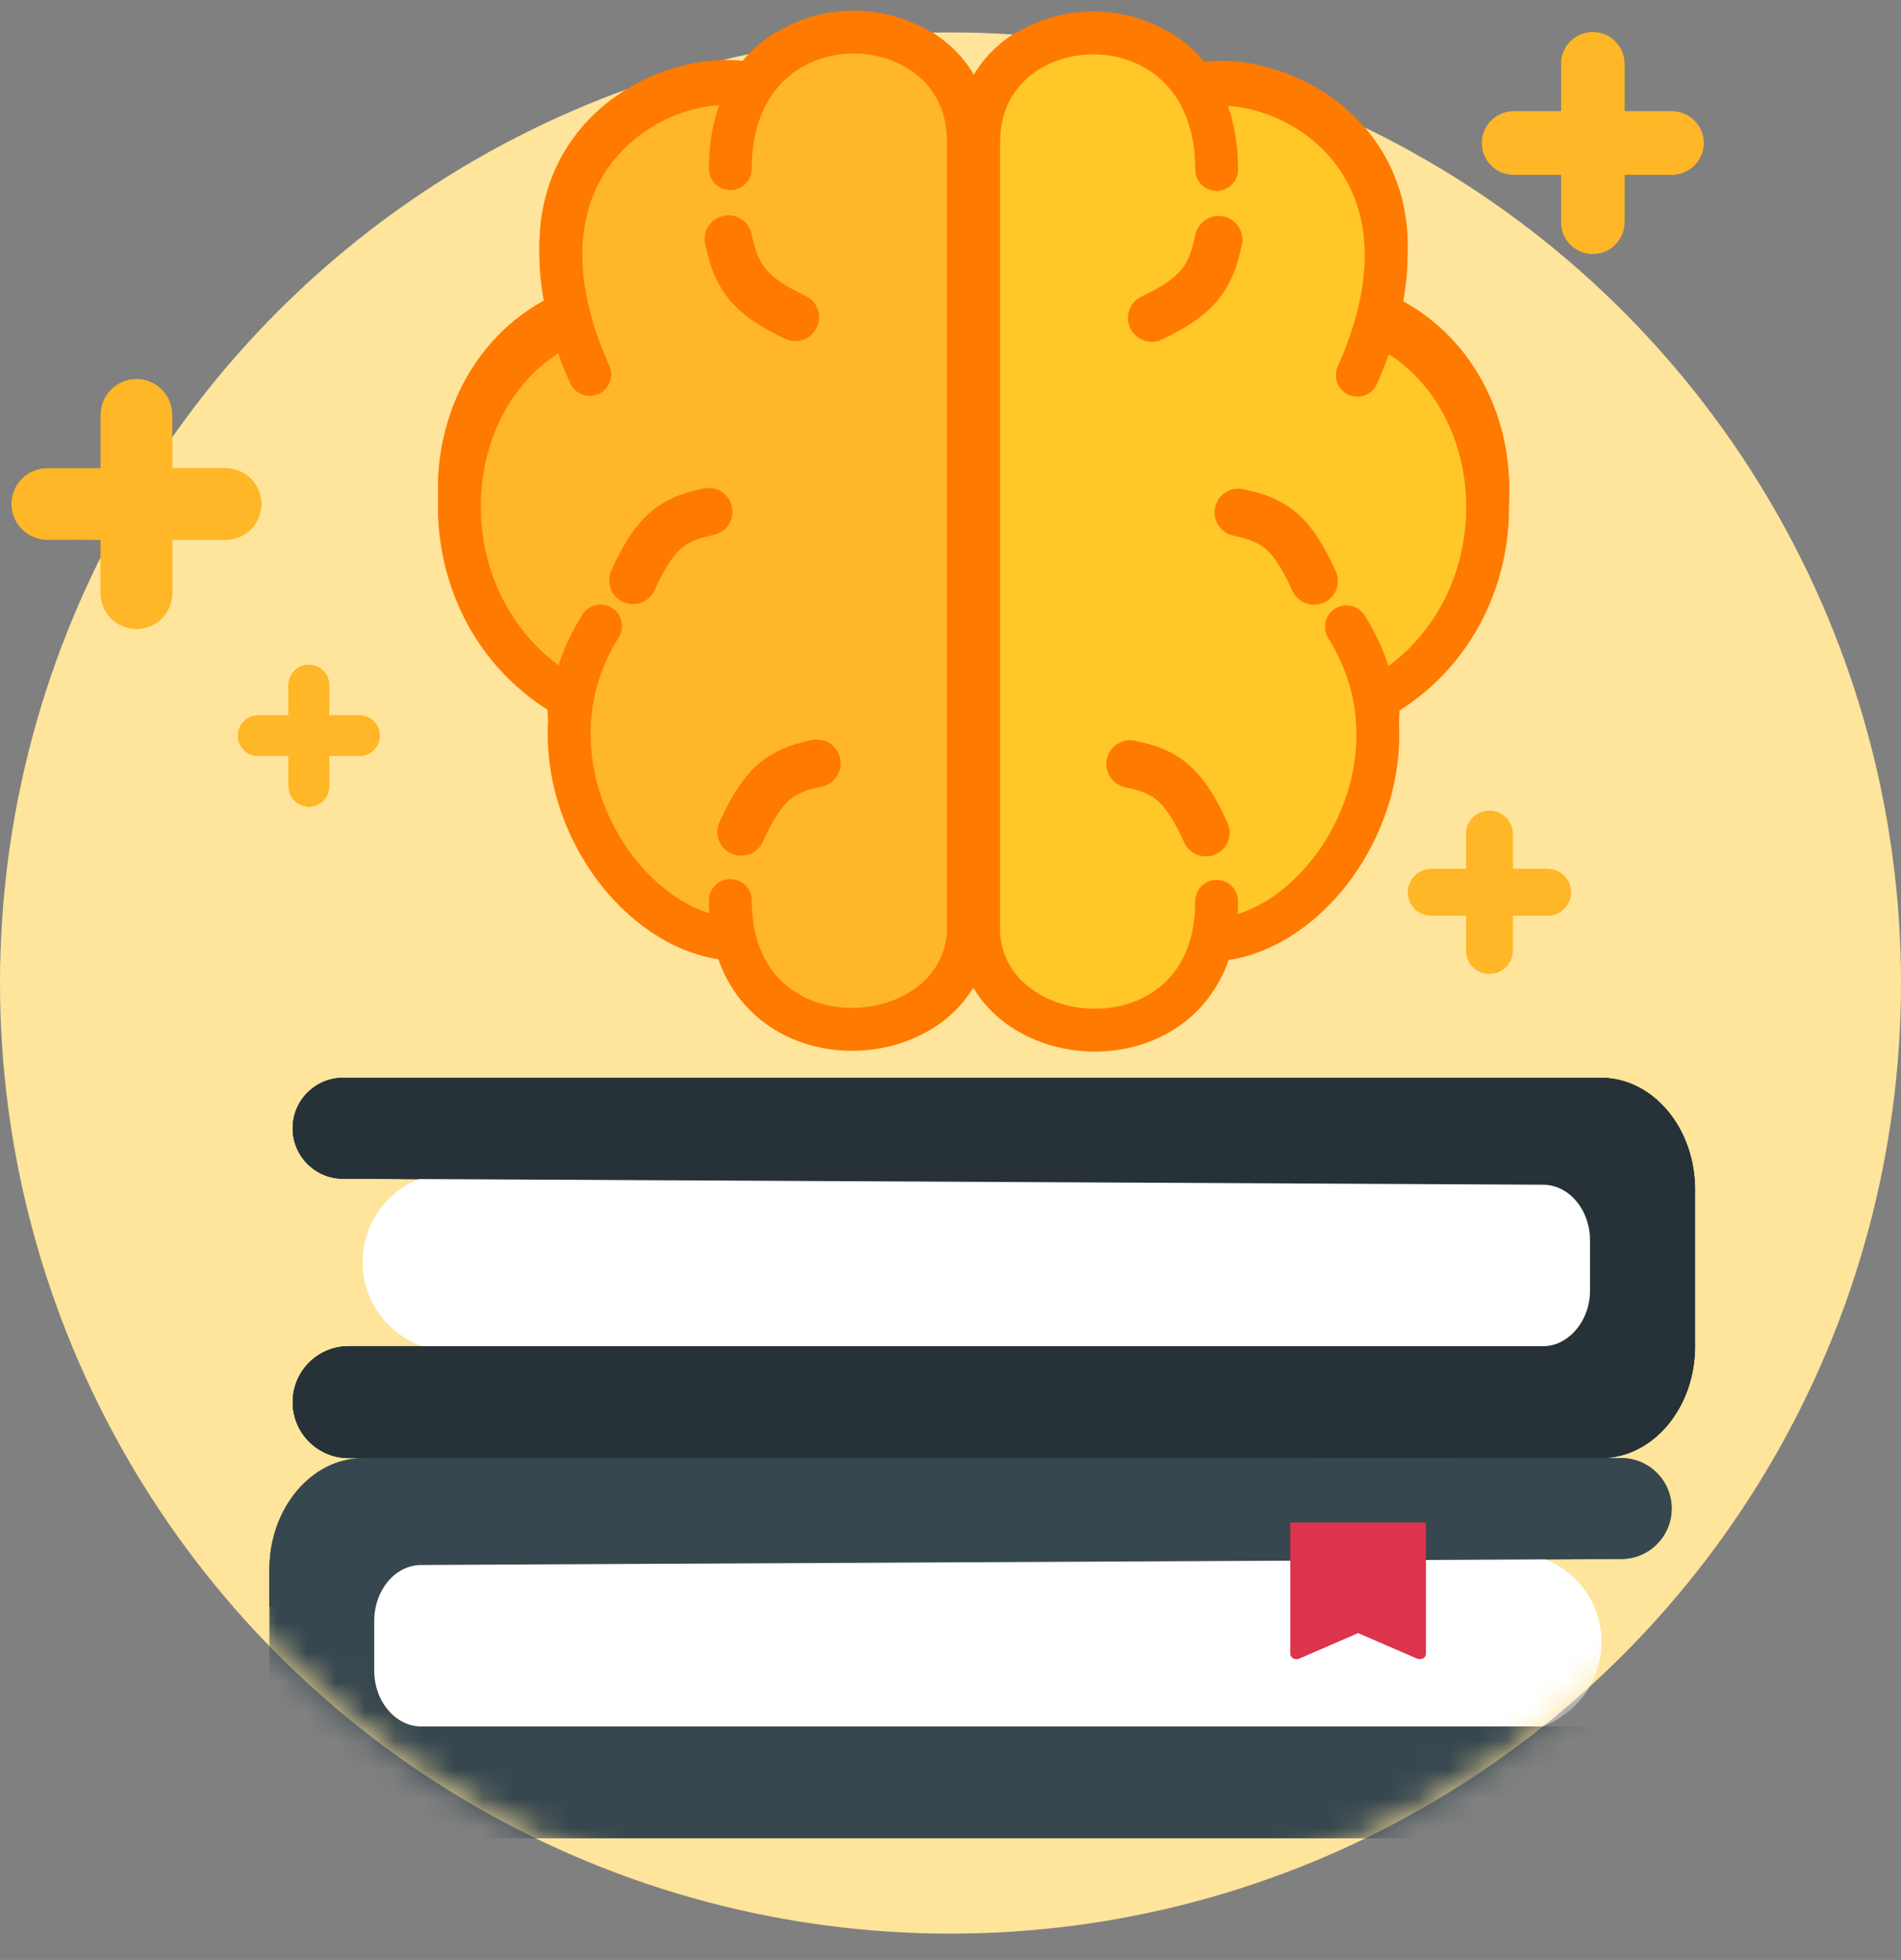 <svg width="65" height="67" viewBox="0 0 65 67" fill="none" xmlns="http://www.w3.org/2000/svg">
<rect x="0" y="0" width="65" height="67" fill="#808080" stroke="none"/>
<ellipse cx="32.5" cy="33.605" rx="32.5" ry="32.496" fill="#FFE49B"/>
<g clip-path="url(#clip0_4237_20605)">
<path d="M33.463 30.809V4.712C33.463 0.852 38.855 -0.115 40.861 2.906C43.572 2.283 48.766 4.756 47.059 10.668C51.958 12.756 52.327 20.277 47.012 23.067C47.712 26.957 44.632 30.834 41.45 30.957C40.367 35.233 33.802 34.603 33.463 30.809Z" fill="#FFC727"/>
<path d="M41.6 5.614C41.6 4.494 41.319 3.596 40.861 2.906M41.6 29.68C41.6 30.146 41.547 30.572 41.45 30.957M40.861 2.906C38.855 -0.115 33.463 0.852 33.463 4.712V30.809C33.802 34.603 40.367 35.233 41.45 30.957M40.861 2.906C43.572 2.283 48.766 4.756 47.059 10.668M46.409 12.38C46.689 11.78 46.903 11.21 47.059 10.668M41.45 30.957C44.632 30.834 47.712 26.957 47.012 23.067M46.039 20.653C46.552 21.435 46.865 22.251 47.012 23.067M47.012 23.067C52.327 20.277 51.958 12.756 47.059 10.668" stroke="#FF7A00" stroke-width="1.465" stroke-linecap="round"/>
<path d="M41.231 27.424C40.469 25.814 39.871 25.412 38.642 25.168" stroke="#FF7A00" stroke-width="1.625" stroke-linecap="round"/>
<path d="M44.931 19.147C44.17 17.536 43.572 17.134 42.342 16.891" stroke="#FF7A00" stroke-width="1.625" stroke-linecap="round"/>
<path d="M39.381 10.502C40.984 9.771 41.395 9.173 41.667 7.93" stroke="#FF7A00" stroke-width="1.625" stroke-linecap="round"/>
<path d="M33.11 30.781V4.684C33.11 0.825 27.718 -0.142 25.712 2.878C23.002 2.256 17.808 4.728 19.514 10.641C14.616 12.729 14.246 20.25 19.561 23.039C18.861 26.929 21.941 30.807 25.123 30.93C26.206 35.206 32.771 34.576 33.11 30.781Z" fill="#FFB627"/>
<path d="M24.973 5.586C24.973 4.467 25.254 3.568 25.712 2.878M24.973 29.653C24.973 30.119 25.026 30.544 25.123 30.93M25.712 2.878C27.718 -0.142 33.11 0.825 33.11 4.684V30.781C32.771 34.576 26.206 35.206 25.123 30.93M25.712 2.878C23.002 2.256 17.808 4.728 19.514 10.641M20.164 12.353C19.885 11.753 19.67 11.182 19.514 10.641M25.123 30.93C21.941 30.807 18.861 26.929 19.561 23.039M20.534 20.626C20.021 21.408 19.708 22.224 19.561 23.039M19.561 23.039C14.246 20.25 14.616 12.729 19.514 10.641" stroke="#FF7A00" stroke-width="1.465" stroke-linecap="round"/>
<path d="M25.342 27.397C26.104 25.786 26.702 25.384 27.932 25.141" stroke="#FF7A00" stroke-width="1.625" stroke-linecap="round"/>
<path d="M21.643 19.123C22.404 17.513 23.003 17.111 24.232 16.867" stroke="#FF7A00" stroke-width="1.625" stroke-linecap="round"/>
<path d="M27.193 10.471C25.59 9.739 25.179 9.142 24.907 7.898" stroke="#FF7A00" stroke-width="1.625" stroke-linecap="round"/>
<path d="M54.412 42.26C54.412 41.064 53.442 40.094 52.246 40.094H15.451C13.769 40.094 12.405 41.458 12.405 43.14C12.405 44.823 13.769 46.187 15.451 46.187H52.246C53.442 46.187 54.412 45.217 54.412 44.02V42.26Z" fill="white"/>
<path d="M54.734 36.844C56.511 36.844 57.952 38.555 57.952 40.667V46.019C57.952 48.13 56.511 49.842 54.734 49.842H11.92C10.864 49.842 10.008 48.986 10.008 47.93C10.008 46.875 10.864 46.019 11.92 46.019H52.758C53.647 46.019 54.367 45.163 54.367 44.107L54.367 42.411C54.367 41.355 53.647 40.499 52.758 40.499L11.725 40.293C10.775 40.288 10.008 39.517 10.008 38.568C10.008 37.616 10.781 36.844 11.733 36.844H54.734Z" fill="#263238"/>
<path d="M12.747 55.26C12.747 54.064 13.717 53.094 14.914 53.094H51.708C53.39 53.094 54.754 54.458 54.754 56.14C54.754 57.823 53.39 59.187 51.708 59.187H14.914C13.717 59.187 12.747 58.217 12.747 57.02V55.26Z" fill="white"/>
<path d="M12.426 49.844C10.649 49.844 9.208 51.555 9.208 53.667V59.019C9.208 61.13 10.649 62.842 12.426 62.842H55.24C56.296 62.842 57.152 61.986 57.152 60.93C57.152 59.875 56.296 59.019 55.24 59.019H14.402C13.513 59.019 12.793 58.163 12.793 57.107L12.793 55.411C12.793 54.355 13.513 53.499 14.402 53.499L55.436 53.293C56.385 53.288 57.152 52.517 57.152 51.568C57.152 50.616 56.38 49.844 55.427 49.844H12.426Z" fill="#37474F"/>
<path d="M55.545 2.181C55.545 1.583 55.06 1.098 54.462 1.098C53.864 1.098 53.379 1.583 53.379 2.181V3.806H51.754C51.156 3.806 50.671 4.291 50.671 4.889C50.671 5.487 51.156 5.972 51.754 5.972H53.379V7.597C53.379 8.195 53.864 8.68 54.462 8.68C55.06 8.68 55.545 8.195 55.545 7.597V5.972H57.17C57.768 5.972 58.253 5.487 58.253 4.889C58.253 4.291 57.768 3.806 57.17 3.806H55.545V2.181Z" fill="#FFB627"/>
<path d="M51.72 28.514C51.72 28.075 51.364 27.719 50.925 27.719C50.485 27.719 50.129 28.075 50.129 28.514V29.708H48.935C48.496 29.708 48.14 30.064 48.14 30.504C48.14 30.943 48.496 31.299 48.935 31.299H50.129V32.493C50.129 32.932 50.485 33.288 50.925 33.288C51.364 33.288 51.72 32.932 51.72 32.493V31.299H52.914C53.353 31.299 53.709 30.943 53.709 30.504C53.709 30.064 53.353 29.708 52.914 29.708H51.72V28.514Z" fill="#FFB627"/>
<path d="M5.884 14.18C5.884 13.507 5.339 12.961 4.665 12.961C3.992 12.961 3.446 13.507 3.446 14.18V16.009H1.617C0.943 16.009 0.397 16.555 0.397 17.229C0.397 17.902 0.943 18.448 1.617 18.448H3.446V20.277C3.446 20.95 3.992 21.496 4.665 21.496C5.339 21.496 5.884 20.95 5.884 20.277V18.448H7.713C8.387 18.448 8.933 17.902 8.933 17.229C8.933 16.555 8.387 16.009 7.713 16.009H5.884V14.18Z" fill="#FFB627"/>
<path d="M11.252 23.419C11.252 23.037 10.942 22.727 10.56 22.727C10.178 22.727 9.868 23.037 9.868 23.419V24.457H8.829C8.447 24.457 8.137 24.767 8.137 25.15C8.137 25.532 8.447 25.842 8.829 25.842H9.868V26.881C9.868 27.263 10.178 27.573 10.56 27.573C10.942 27.573 11.252 27.263 11.252 26.881V25.842H12.291C12.673 25.842 12.983 25.532 12.983 25.15C12.983 24.767 12.673 24.457 12.291 24.457H11.252V23.419Z" fill="#FFB627"/>
<path fill-rule="evenodd" clip-rule="evenodd" d="M44.972 46.43H49.7V47.064V50.419C49.7 50.446 49.69 50.473 49.672 50.498C49.654 50.522 49.629 50.542 49.598 50.556C49.566 50.571 49.531 50.579 49.494 50.581C49.458 50.582 49.421 50.576 49.389 50.564L47.336 49.788L45.283 50.564C45.25 50.576 45.213 50.582 45.177 50.581C45.14 50.58 45.105 50.571 45.073 50.557C45.042 50.542 45.017 50.522 44.999 50.498C44.981 50.474 44.972 50.446 44.972 50.419V47.064V46.43Z" fill="#DD334D"/>
</g>
<mask id="mask0_4237_20605" style="mask-type:alpha" maskUnits="userSpaceOnUse" x="0" y="1" width="65" height="66">
<ellipse cx="32.5" cy="33.605" rx="32.5" ry="32.496" fill="#FFE292"/>
</mask>
<g mask="url(#mask0_4237_20605)">
<path d="M33.469 30.812V4.715C33.469 0.856 38.861 -0.111 40.867 2.909C43.579 2.287 48.773 4.76 47.067 10.672C51.966 12.76 52.336 20.281 47.019 23.071C47.719 26.961 44.639 30.838 41.457 30.961C40.374 35.237 33.808 34.607 33.469 30.812Z" fill="#FFC727"/>
<path d="M41.607 5.618C41.607 4.498 41.326 3.6 40.867 2.909M41.607 29.684C41.607 30.15 41.554 30.576 41.457 30.961M40.867 2.909C38.861 -0.111 33.469 0.856 33.469 4.715V30.812C33.808 34.607 40.374 35.237 41.457 30.961M40.867 2.909C43.579 2.287 48.773 4.76 47.067 10.672M46.417 12.384C46.696 11.784 46.91 11.214 47.067 10.672M41.457 30.961C44.639 30.838 47.719 26.961 47.019 23.071M46.047 20.657C46.56 21.439 46.873 22.255 47.019 23.071M47.019 23.071C52.336 20.281 51.966 12.76 47.067 10.672" stroke="#FF7A00" stroke-width="1.465" stroke-linecap="round"/>
<path d="M41.238 27.428C40.476 25.818 39.878 25.415 38.648 25.172" stroke="#FF7A00" stroke-width="1.625" stroke-linecap="round"/>
<path d="M44.938 19.155C44.177 17.544 43.578 17.142 42.349 16.898" stroke="#FF7A00" stroke-width="1.625" stroke-linecap="round"/>
<path d="M39.388 10.502C40.991 9.771 41.402 9.173 41.674 7.93" stroke="#FF7A00" stroke-width="1.625" stroke-linecap="round"/>
<path d="M33.117 30.785V4.688C33.117 0.829 27.724 -0.138 25.718 2.882C23.007 2.26 17.813 4.732 19.519 10.645C14.62 12.732 14.25 20.254 19.567 23.043C18.867 26.933 21.946 30.811 25.129 30.934C26.212 35.21 32.778 34.58 33.117 30.785Z" fill="#FFB627"/>
<path d="M24.979 5.59C24.979 4.471 25.26 3.572 25.718 2.882M24.979 29.657C24.979 30.123 25.032 30.548 25.129 30.934M25.718 2.882C27.724 -0.138 33.117 0.829 33.117 4.688V30.785C32.778 34.58 26.212 35.21 25.129 30.934M25.718 2.882C23.007 2.26 17.813 4.732 19.519 10.645M20.169 12.357C19.89 11.757 19.676 11.186 19.519 10.645M25.129 30.934C21.946 30.811 18.867 26.933 19.567 23.043M20.539 20.63C20.026 21.412 19.713 22.228 19.567 23.043M19.567 23.043C14.25 20.254 14.62 12.732 19.519 10.645" stroke="#FF7A00" stroke-width="1.465" stroke-linecap="round"/>
<path d="M25.349 27.401C26.111 25.79 26.709 25.388 27.939 25.145" stroke="#FF7A00" stroke-width="1.625" stroke-linecap="round"/>
<path d="M21.649 19.123C22.41 17.513 23.009 17.111 24.238 16.867" stroke="#FF7A00" stroke-width="1.625" stroke-linecap="round"/>
<path d="M27.198 10.475C25.595 9.743 25.184 9.146 24.912 7.902" stroke="#FF7A00" stroke-width="1.625" stroke-linecap="round"/>
<path d="M54.42 42.26C54.42 41.064 53.45 40.094 52.254 40.094H15.454C13.772 40.094 12.408 41.458 12.408 43.14C12.408 44.823 13.772 46.187 15.454 46.187H52.254C53.45 46.187 54.42 45.217 54.42 44.02V42.26Z" fill="white"/>
<path d="M54.743 36.848C56.52 36.848 57.961 38.559 57.961 40.671V46.023C57.961 48.134 56.52 49.846 54.743 49.846H11.923C10.867 49.846 10.011 48.99 10.011 47.934C10.011 46.879 10.867 46.023 11.923 46.023H52.766C53.655 46.023 54.375 45.167 54.375 44.111L54.375 42.415C54.375 41.359 53.655 40.503 52.766 40.503L11.727 40.297C10.778 40.292 10.011 39.521 10.011 38.572C10.011 37.62 10.784 36.848 11.736 36.848H54.743Z" fill="#263238"/>
<path d="M12.75 55.26C12.75 54.064 13.72 53.094 14.916 53.094H51.716C53.398 53.094 54.762 54.458 54.762 56.14C54.762 57.823 53.398 59.187 51.716 59.187H14.916C13.72 59.187 12.75 58.217 12.75 57.02V55.26Z" fill="white"/>
<path d="M12.429 49.844C10.652 49.844 9.211 51.555 9.211 53.667V59.019C9.211 61.13 10.652 62.842 12.429 62.842H55.249C56.305 62.842 57.161 61.986 57.161 60.93C57.161 59.875 56.305 59.019 55.249 59.019H14.405C13.517 59.019 12.796 58.163 12.796 57.107L12.796 55.411C12.796 54.355 13.517 53.499 14.405 53.499L55.445 53.293C56.394 53.288 57.161 52.517 57.161 51.568C57.161 50.616 56.388 49.844 55.436 49.844H12.429Z" fill="#37474F"/>
<path d="M55.552 2.185C55.552 1.587 55.067 1.102 54.469 1.102C53.871 1.102 53.386 1.587 53.386 2.185V3.809H51.761C51.163 3.809 50.678 4.294 50.678 4.893C50.678 5.491 51.163 5.976 51.761 5.976H53.386V7.601C53.386 8.199 53.871 8.684 54.469 8.684C55.067 8.684 55.552 8.199 55.552 7.601V5.976H57.177C57.775 5.976 58.26 5.491 58.26 4.893C58.26 4.294 57.775 3.809 57.177 3.809H55.552V2.185Z" fill="#FFB627"/>
<path d="M51.727 28.514C51.727 28.075 51.371 27.719 50.931 27.719C50.492 27.719 50.136 28.075 50.136 28.514V29.708H48.942C48.503 29.708 48.147 30.064 48.147 30.504C48.147 30.943 48.503 31.299 48.942 31.299H50.136V32.493C50.136 32.932 50.492 33.288 50.931 33.288C51.371 33.288 51.727 32.932 51.727 32.493V31.299H52.92C53.36 31.299 53.716 30.943 53.716 30.504C53.716 30.064 53.36 29.708 52.92 29.708H51.727V28.514Z" fill="#FFB627"/>
<path d="M5.885 14.184C5.885 13.511 5.34 12.965 4.666 12.965C3.993 12.965 3.447 13.511 3.447 14.184V16.013H1.618C0.944 16.013 0.398 16.559 0.398 17.233C0.398 17.906 0.944 18.452 1.618 18.452H3.447V20.281C3.447 20.954 3.993 21.5 4.666 21.5C5.34 21.5 5.885 20.954 5.885 20.281V18.452H7.714C8.388 18.452 8.934 17.906 8.934 17.233C8.934 16.559 8.388 16.013 7.714 16.013H5.885V14.184Z" fill="#FFB627"/>
<path d="M11.254 23.419C11.254 23.037 10.944 22.727 10.562 22.727C10.18 22.727 9.87 23.037 9.87 23.419V24.457H8.831C8.449 24.457 8.139 24.767 8.139 25.15C8.139 25.532 8.449 25.842 8.831 25.842H9.87V26.881C9.87 27.263 10.18 27.573 10.562 27.573C10.944 27.573 11.254 27.263 11.254 26.881V25.842H12.293C12.675 25.842 12.985 25.532 12.985 25.15C12.985 24.767 12.675 24.457 12.293 24.457H11.254V23.419Z" fill="#FFB627"/>
<path fill-rule="evenodd" clip-rule="evenodd" d="M44.119 52.047H48.757V52.761V56.536C48.757 56.568 48.748 56.598 48.731 56.625C48.713 56.653 48.688 56.675 48.657 56.692C48.627 56.708 48.592 56.717 48.556 56.719C48.52 56.72 48.484 56.714 48.452 56.7L46.438 55.827L44.424 56.7C44.392 56.714 44.356 56.721 44.32 56.719C44.284 56.718 44.249 56.709 44.219 56.692C44.188 56.676 44.163 56.653 44.146 56.626C44.128 56.598 44.119 56.568 44.119 56.536V52.761V52.047Z" fill="#DD334D"/>
</g>
<path d="M33.463 31.985V4.854C33.463 0.842 38.855 -0.164 40.861 2.976C43.572 2.329 48.766 4.9 47.059 11.046C51.958 13.217 52.327 21.036 47.012 23.936C47.712 27.98 44.632 32.012 41.45 32.139C40.367 36.585 33.802 35.93 33.463 31.985Z" fill="#FFC727"/>
<path d="M41.6 5.792C41.6 4.628 41.319 3.694 40.861 2.976M41.6 30.812C41.6 31.297 41.547 31.739 41.45 32.139M40.861 2.976C38.855 -0.164 33.463 0.842 33.463 4.854V31.985C33.802 35.93 40.367 36.585 41.45 32.139M40.861 2.976C43.572 2.329 48.766 4.9 47.059 11.046M46.409 12.826C46.689 12.203 46.903 11.609 47.059 11.046M41.45 32.139C44.632 32.012 47.712 27.98 47.012 23.936M46.039 21.427C46.552 22.24 46.865 23.088 47.012 23.936M47.012 23.936C52.327 21.036 51.958 13.217 47.059 11.046" stroke="#FF7A00" stroke-width="1.465" stroke-linecap="round"/>
<path d="M41.231 28.463C40.469 26.788 39.871 26.37 38.642 26.117" stroke="#FF7A00" stroke-width="1.625" stroke-linecap="round"/>
<path d="M44.931 19.861C44.17 18.187 43.572 17.769 42.342 17.516" stroke="#FF7A00" stroke-width="1.625" stroke-linecap="round"/>
<path d="M39.381 10.87C40.984 10.109 41.395 9.488 41.667 8.195" stroke="#FF7A00" stroke-width="1.625" stroke-linecap="round"/>
<path d="M33.11 31.957V4.826C33.11 0.814 27.718 -0.191 25.712 2.949C23.002 2.302 17.808 4.872 19.514 11.019C14.616 13.19 14.246 21.009 19.561 23.909C18.861 27.953 21.941 31.984 25.123 32.112C26.206 36.558 32.771 35.903 33.11 31.957Z" fill="#FFB627"/>
<path d="M24.973 5.764C24.973 4.6 25.254 3.666 25.712 2.949M24.973 30.785C24.973 31.269 25.026 31.711 25.123 32.112M25.712 2.949C27.718 -0.191 33.11 0.814 33.11 4.826V31.957C32.771 35.903 26.206 36.558 25.123 32.112M25.712 2.949C23.002 2.302 17.808 4.872 19.514 11.019M20.164 12.799C19.885 12.175 19.67 11.582 19.514 11.019M25.123 32.112C21.941 31.984 18.861 27.953 19.561 23.909M20.534 21.4C20.021 22.213 19.708 23.061 19.561 23.909M19.561 23.909C14.246 21.009 14.616 13.19 19.514 11.019" stroke="#FF7A00" stroke-width="1.465" stroke-linecap="round"/>
<path d="M25.342 28.439C26.104 26.765 26.702 26.347 27.932 26.094" stroke="#FF7A00" stroke-width="1.625" stroke-linecap="round"/>
<path d="M21.643 19.838C22.404 18.163 23.003 17.745 24.232 17.492" stroke="#FF7A00" stroke-width="1.625" stroke-linecap="round"/>
<path d="M27.193 10.847C25.59 10.086 25.179 9.465 24.907 8.172" stroke="#FF7A00" stroke-width="1.625" stroke-linecap="round"/>
<path d="M54.412 42.26C54.412 41.064 53.442 40.094 52.246 40.094H15.451C13.769 40.094 12.405 41.458 12.405 43.14C12.405 44.823 13.769 46.187 15.451 46.187H52.246C53.442 46.187 54.412 45.217 54.412 44.02V42.26Z" fill="white"/>
<path d="M54.734 36.844C56.511 36.844 57.952 38.555 57.952 40.667V46.019C57.952 48.13 56.511 49.842 54.734 49.842H11.92C10.864 49.842 10.008 48.986 10.008 47.93C10.008 46.875 10.864 46.019 11.92 46.019H52.758C53.647 46.019 54.367 45.163 54.367 44.107L54.367 42.411C54.367 41.355 53.647 40.499 52.758 40.499L11.725 40.293C10.775 40.288 10.008 39.517 10.008 38.568C10.008 37.616 10.781 36.844 11.733 36.844H54.734Z" fill="#263238"/>
<path d="M55.545 2.181C55.545 1.583 55.06 1.098 54.462 1.098C53.864 1.098 53.379 1.583 53.379 2.181V3.806H51.754C51.156 3.806 50.671 4.291 50.671 4.889C50.671 5.487 51.156 5.972 51.754 5.972H53.379V7.597C53.379 8.195 53.864 8.68 54.462 8.68C55.06 8.68 55.545 8.195 55.545 7.597V5.972H57.17C57.768 5.972 58.253 5.487 58.253 4.889C58.253 4.291 57.768 3.806 57.17 3.806H55.545V2.181Z" fill="#FFB627"/>
<path d="M51.72 28.514C51.72 28.075 51.364 27.719 50.925 27.719C50.485 27.719 50.129 28.075 50.129 28.514V29.708H48.935C48.496 29.708 48.14 30.064 48.14 30.504C48.14 30.943 48.496 31.299 48.935 31.299H50.129V32.493C50.129 32.932 50.485 33.288 50.925 33.288C51.364 33.288 51.72 32.932 51.72 32.493V31.299H52.914C53.353 31.299 53.709 30.943 53.709 30.504C53.709 30.064 53.353 29.708 52.914 29.708H51.72V28.514Z" fill="#FFB627"/>
<path d="M5.884 14.18C5.884 13.507 5.339 12.961 4.665 12.961C3.992 12.961 3.446 13.507 3.446 14.18V16.009H1.617C0.943 16.009 0.397 16.555 0.397 17.229C0.397 17.902 0.943 18.448 1.617 18.448H3.446V20.277C3.446 20.95 3.992 21.496 4.665 21.496C5.339 21.496 5.884 20.95 5.884 20.277V18.448H7.713C8.387 18.448 8.933 17.902 8.933 17.229C8.933 16.555 8.387 16.009 7.713 16.009H5.884V14.18Z" fill="#FFB627"/>
<path d="M11.252 23.419C11.252 23.037 10.942 22.727 10.56 22.727C10.178 22.727 9.868 23.037 9.868 23.419V24.457H8.829C8.447 24.457 8.137 24.767 8.137 25.15C8.137 25.532 8.447 25.842 8.829 25.842H9.868V26.881C9.868 27.263 10.178 27.573 10.56 27.573C10.942 27.573 11.252 27.263 11.252 26.881V25.842H12.291C12.673 25.842 12.983 25.532 12.983 25.15C12.983 24.767 12.673 24.457 12.291 24.457H11.252V23.419Z" fill="#FFB627"/>
<defs>
<clipPath id="clip0_4237_20605">
<rect width="57.875" height="53.817" fill="white" transform="translate(0.397 1.098)"/>
</clipPath>
</defs>
</svg>
